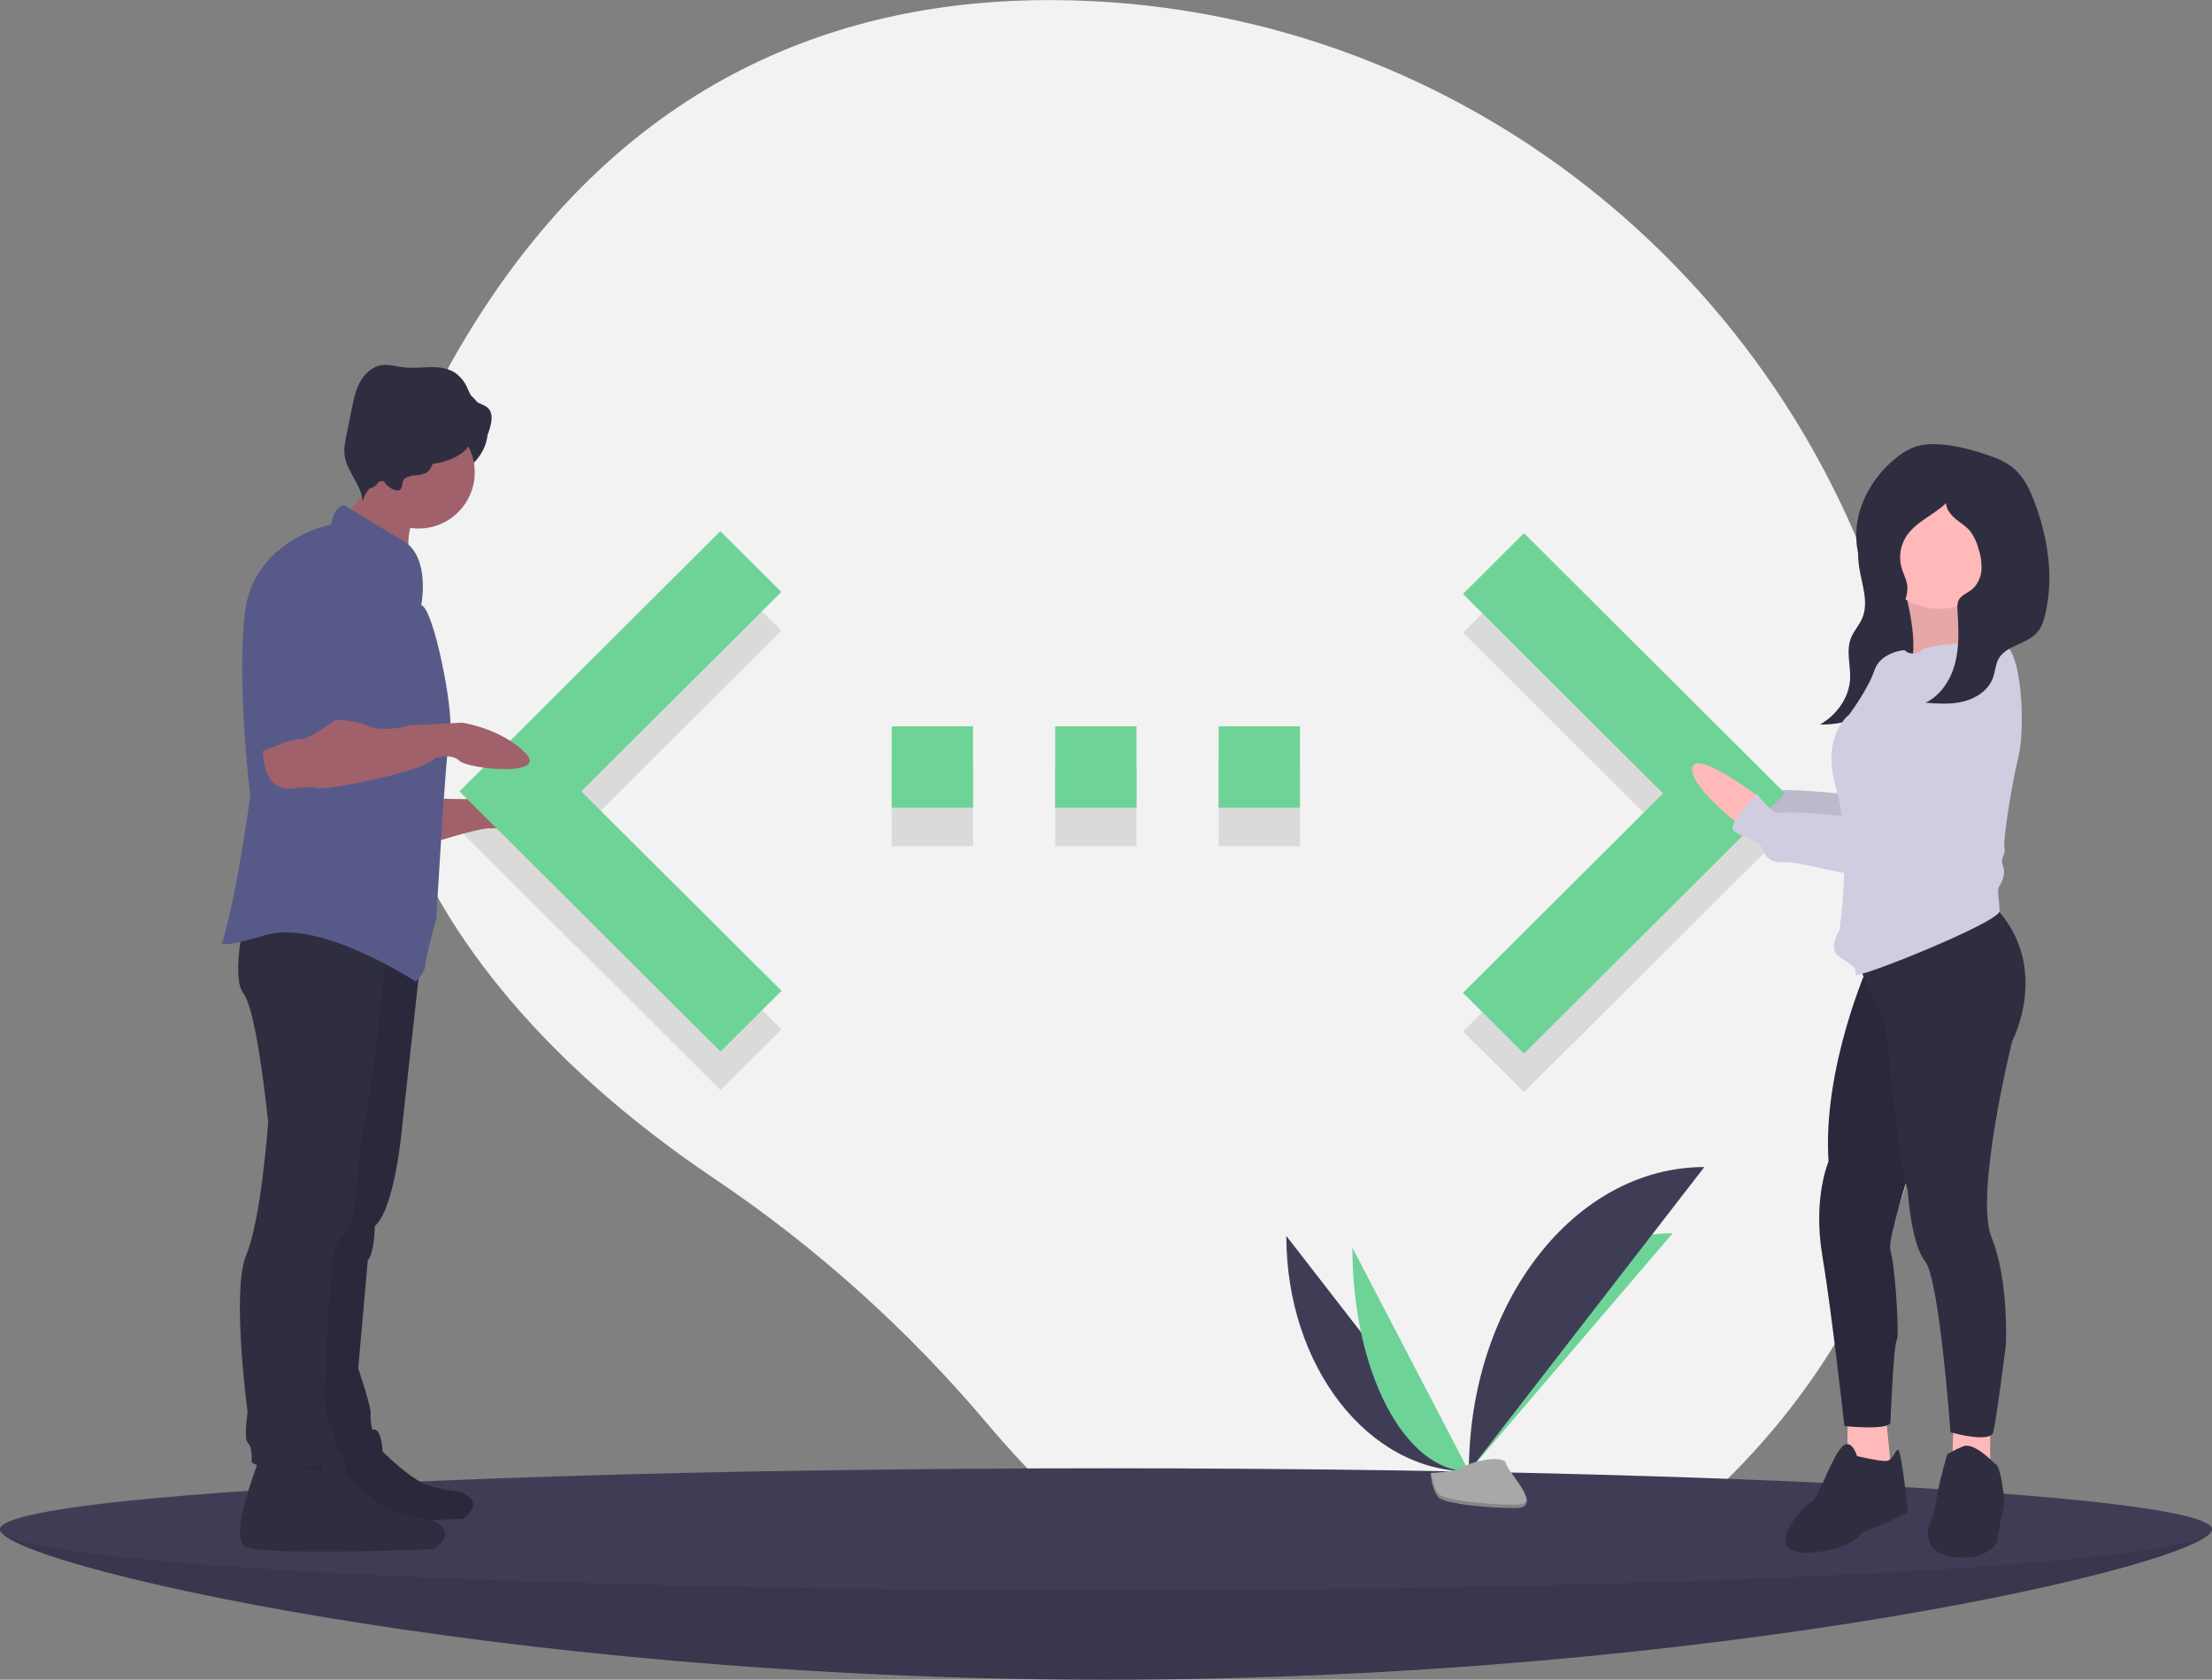 <?xml version="1.0" encoding="utf-8"?>
<!-- Generator: Adobe Illustrator 24.1.3, SVG Export Plug-In . SVG Version: 6.00 Build 0)  -->
<svg version="1.1" id="a6ee8617-cc99-4eb9-a93b-e1a7e83c9724"
	 xmlns="http://www.w3.org/2000/svg" xmlns:xlink="http://www.w3.org/1999/xlink" x="0px" y="0px" viewBox="0 0 1088 826.3"
	 style="enable-background:new 0 0 1088 826.3;" xml:space="preserve">
<rect x="0" y="0" width="1088" height="826.3" fill="#808080" stroke="none"/>
<style type="text/css">
	.st0{fill:#F2F2F2;}
	.st1{opacity:0.1;enable-background:new    ;}
	.st2{fill:#3F3D56;}
	.st3{fill:#6ED397;}
	.st4{fill:#A8A8A8;}
	.st5{opacity:0.2;enable-background:new    ;}
	.st6{fill:#FFB9B9;}
	.st7{fill:#D0CDE1;}
	.st8{fill:#2F2E41;}
	.st9{fill:#A0616A;}
	.st10{fill:#575A89;}
</style>
<path class="st0" d="M935,329.4C887.2,141.3,721.9,5.6,528,0.2C425.5-2.7,317.6,31.3,239,150.3C98.6,363,247.6,510,351.5,579.9
	c50.2,33.8,95.4,74.5,134.4,120.8C556.1,784,691.2,887.5,852,725.3C968.6,607.7,966.8,454.6,935,329.4z"/>
<polygon class="st1" points="719.6,507.4 818,409.3 719.6,311.2 749.6,281.3 878,409.3 749.6,537.3 719.6,507.4 "/>
<path class="st1" d="M438.6,416.3h40v-40h-40L438.6,416.3z M639.4,376.3h-40v40h40V376.3z M519,416.3h40v-40h-40V416.3z"/>
<polygon class="st1" points="384.4,506.4 285.9,408.3 384.3,310.2 354.3,280.3 226,408.3 354.4,536.3 "/>
<path class="st2" d="M1088,752.3c0,16.6-243.6,74-544,74S0,768.9,0,752.3s243.6,14,544,14S1088,735.7,1088,752.3z"/>
<path class="st1" d="M1088,752.3c0,16.6-243.6,74-544,74S0,768.9,0,752.3s243.6,14,544,14S1088,735.7,1088,752.3z"/>
<ellipse class="st2" cx="544" cy="752.3" rx="544" ry="30"/>
<path class="st2" d="M632.7,608c0,64,40.2,115.8,89.8,115.8"/>
<path class="st3" d="M722.5,723.8c0-64.7,44.8-117.1,100.2-117.1"/>
<path class="st3" d="M665.2,613.8c0,60.8,25.6,110,57.3,110"/>
<path class="st2" d="M722.5,723.8c0-82.7,51.8-149.7,115.8-149.7"/>
<path class="st4" d="M703.6,724.6c0,0,12.7-0.4,16.6-3.1s19.6-6,20.5-1.6s19.1,21.8,4.8,21.9s-33.4-2.2-37.2-4.6
	S703.6,724.6,703.6,724.6z"/>
<path class="st5" d="M745.7,740.2c-14.4,0.1-33.4-2.2-37.2-4.6c-2.9-1.8-4.1-8.2-4.5-11.1c-0.3,0-0.4,0-0.4,0s0.8,10.3,4.6,12.6
	s22.9,4.7,37.2,4.6c4.1,0,5.6-1.5,5.5-3.7C750.4,739.4,748.8,740.2,745.7,740.2z"/>
<path class="st6" d="M865.5,382.9c0,0-30.8-23.4-33.1-14.8s22.6,28,22.6,28L865.5,382.9z"/>
<path class="st1" d="M865.5,382.9c0,0-30.8-23.4-33.1-14.8s22.6,28,22.6,28L865.5,382.9z"/>
<path class="st7" d="M967.2,308.8c0,0-36.6,65.4-37.4,74.8s-0.8,10.1-3.9,9.3s-46-5.5-49.9-3.9s-11.7-9.3-11.7-9.3
	s-14.8,14.8-11.7,17.9s12.5,4.7,14,8.6s3.9,7.8,10.9,7s54.5,12.5,60.8,10.1s7.8-6.2,10.9-6.2s9.3-3.1,9.3-3.9s21.8-42.1,21.8-42.1
	S1006.1,315.1,967.2,308.8z"/>
<path class="st1" d="M967.2,308.8c0,0-36.6,65.4-37.4,74.8s-0.8,10.1-3.9,9.3s-46-5.5-49.9-3.9s-11.7-9.3-11.7-9.3
	s-14.8,14.8-11.7,17.9s12.5,4.7,14,8.6s3.9,7.8,10.9,7s54.5,12.5,60.8,10.1s7.8-6.2,10.9-6.2s9.3-3.1,9.3-3.9s21.8-42.1,21.8-42.1
	S1006.1,315.1,967.2,308.8z"/>
<path class="st8" d="M914.1,265.7c-0.3,4.1-0.3,8.3,0.2,12.4c1.2,8.9,5.3,18.3,1.4,26.6c-1.4,3-3.8,5.7-5.1,8.7
	c-2.8,6.5-0.3,13.7-0.6,20.6c-0.5,8.9-6.2,17.5-14.8,22.4c14.8,0.5,28.8-6.8,38.1-16.8s14.5-22.3,18.3-34.6c2-5.8,3.3-11.8,3.8-17.9
	c0.3-3.5-0.1-7-1.2-10.4c-1.4-3.3-3.2-6.3-5.3-9.1c-2.3-3.3-4.7-6.6-8.1-9c-4.2-3-12.4-6-18-5.6
	C915.8,253.6,914.3,260.9,914.1,265.7z"/>
<path class="st6" d="M936.8,290.1c0,0,8.6,30.4,1.6,38.9s42.1-3.9,42.1-3.9s-24.1-24.1-12.5-39.7L936.8,290.1z"/>
<path class="st1" d="M936.8,290.1c0,0,8.6,30.4,1.6,38.9s42.1-3.9,42.1-3.9s-24.1-24.1-12.5-39.7L936.8,290.1z"/>
<polygon class="st3" points="719.6,488.4 818,390.3 719.6,292.2 749.6,262.3 878,390.3 749.6,518.3 719.6,488.4 "/>
<polygon class="st6" points="908.7,695.2 908.7,717.8 920.4,731.8 930.6,727.2 927.4,694.4 "/>
<path class="st8" d="M913.4,716.3c0,0-3.1-10.9-8.6-3.1s-10.9,24.9-14,25.7s-24.9,24.9-3.1,24.9s28.8-10.1,28.8-10.1
	s21.8-8.6,21.8-10.1s-3.1-30.4-4.7-30.4s-2.3,5.5-6.2,5.5S913.4,716.3,913.4,716.3z"/>
<polygon class="st6" points="960.9,699.1 960.2,720.1 978.9,727.9 978.9,697.6 "/>
<path class="st8" d="M981.2,720.1c0,0-10.1-10.9-15.6-8.6c-2.7,1.1-5.3,2.4-7.8,3.9c0,0-3.1,10.1-4.7,18.7s-2.3,12.5-3.9,15.6
	s-3.1,14.8,12.5,16.4c15.6,1.6,20.3-7,20.3-7l3.9-20.3C985.9,738.8,984.3,720.1,981.2,720.1z"/>
<path class="st8" d="M918.9,474.8c0,0-22.6,50.6-19.5,96.6c0,0-7.8,17.9-3.1,46s10.9,84.1,10.9,84.1s21,2.3,22.6-1.6
	c0,0,1.6-38.9,3.1-40.5s-0.8-37.4-3.1-44.4s21.8-76.3,21.8-76.3l-6.2-86.5L918.9,474.8z"/>
<path class="st1" d="M918.9,474.8c0,0-22.6,50.6-19.5,96.6c0,0-7.8,17.9-3.1,46s10.9,84.1,10.9,84.1s21,2.3,22.6-1.6
	c0,0,1.6-38.9,3.1-40.5s-0.8-37.4-3.1-44.4s21.8-76.3,21.8-76.3l-6.2-86.5L918.9,474.8z"/>
<path class="st8" d="M912.6,471.7l14.8,31.9c0,0,7,72.4,10.9,81.8c0,0,1.6,26.5,8.6,35.1s12.5,84.1,12.5,84.1s19.5,5.5,21,0
	s6.2-42.8,6.2-42.8s1.6-31.9-7-53s10.1-96.6,10.1-96.6s19.5-36.6-8.6-66.2L912.6,471.7z"/>
<circle class="st6" cx="953.9" cy="267.6" r="31.9"/>
<path class="st7" d="M983.5,315.9c0,0-33.5,0-38.2,3.9c-2.4,2.3-6.2,2.3-8.6,0c0,0-11.7,0.8-14.8,10.1s-12.5,21.8-12.5,21.8
	s-14,10.1-6.2,36.6s1.6,69.3,1.6,69.3s-6.2,9.3,0,13.2s8.6,5.5,7.8,8.6s70.9-25.7,70.9-31.2s-1.6-10.1,0-12.5s3.1-6.2,1.6-10.1
	s1.6-4.7,0.8-8.6s3.9-32.7,7-45.2S995.2,316.6,983.5,315.9z"/>
<path class="st6" d="M865.5,392.2c0,0-30.8-23.4-33.1-14.8s22.6,28,22.6,28L865.5,392.2z"/>
<path class="st7" d="M967.2,319.7c0,0-36.6,65.4-37.4,74.8s-0.8,10.1-3.9,9.3s-46-5.5-49.9-3.9s-11.7-9.3-11.7-9.3
	s-14.8,14.8-11.7,17.9s12.5,4.7,14,8.6s3.9,7.8,10.9,7s54.5,12.5,60.8,10.1s7.8-6.2,10.9-6.2s9.3-3.1,9.3-3.9s21.8-42.1,21.8-42.1
	S1006.1,326,967.2,319.7z"/>
<path class="st8" d="M938.1,288c-0.4-3.2-2.1-6-2.9-9.1c-1.3-5-0.5-10.3,2.2-14.7c4.6-7.4,13.6-10.7,19.8-16.7
	c0.1,3.1,2.3,5.7,4.6,7.7c2.4,2,5.1,3.6,7.1,5.9c1.9,2.5,3.3,5.3,4.1,8.3c1.2,3.5,1.8,7.2,1.6,10.9c-0.2,3.7-1.9,7.3-4.7,9.7
	c-2.3,1.8-5.6,2.9-6.7,5.7c-0.4,1.4-0.6,2.8-0.4,4.3c0.5,8.6,1,17.3-1,25.6s-7,16.4-14.7,20.1c6.4,0.5,12.9,0.9,19-0.7
	c6.2-1.6,12.1-5.7,14.2-11.7c1.1-3,1.2-6.3,2.6-9c3.8-7,14.2-7.3,19.3-13.4c2.1-2.4,3-5.6,3.8-8.7c4.3-18.3,1.3-37.7-5.3-55.2
	c-2.3-6.1-5.1-12.2-10-16.4c-4.1-3.6-9.4-5.6-14.7-7.3c-7.6-2.5-15.5-4.5-23.5-4.8c-3.5-0.2-7,0.2-10.3,1.2
	c-3.3,1.2-6.4,2.9-9.1,5.2c-12.6,9.8-21.1,25.4-20,41.3c0.7,9.6,4.8,18.7,10,26.8c1.8,2.8,6.2,8.9,10.2,7.1
	C937,298.3,938.6,291.4,938.1,288z"/>
<path class="st3" d="M438.6,397.3h40v-40h-40L438.6,397.3z M639.4,357.3h-40v40h40V357.3z M519,397.3h40v-40h-40V397.3z"/>
<ellipse class="st8" cx="206.2" cy="211.8" rx="33.7" ry="26.3"/>
<path class="st9" d="M211.9,392.6c0,0,30.3,2,35.7-2s28.3,5.4,30.3,10.8s-32.3,6.1-37.7,6.1s-31,8.1-31,8.1L211.9,392.6z"/>
<path class="st8" d="M149.6,706.1c0,0-14.1,35.6-6.8,39.9s84.7,1.2,84.7,1.2s12.9-8-1.8-13.5c0,0-12.3-0.6-20.3-5.5
	s-17.2-14.1-17.2-14.1s-0.6-13.5-5.5-10.4c-3,2-5,5.1-5.5,8.6L149.6,706.1z"/>
<path class="st1" d="M149.6,706.1c0,0-14.1,35.6-6.8,39.9s84.7,1.2,84.7,1.2s12.9-8-1.8-13.5c0,0-12.3-0.6-20.3-5.5
	s-17.2-14.1-17.2-14.1s-0.6-13.5-5.5-10.4c-3,2-5,5.1-5.5,8.6L149.6,706.1z"/>
<polygon class="st3" points="384.4,487.4 285.9,389.3 384.3,291.2 354.3,261.3 226,389.3 354.4,517.3 "/>
<path class="st8" d="M127.8,717c0,0-15.5,39-7.4,43.8s92.9,1.3,92.9,1.3s14.1-8.8-2-14.8c0,0-13.5-0.7-22.2-6.1
	s-18.8-15.5-18.8-15.5s-0.7-14.8-6.1-11.4c-3.3,2.1-5.5,5.6-6.1,9.4L127.8,717z"/>
<path class="st8" d="M207.2,469.3l-9.4,84.8c0,0-3.4,40.4-13.5,49.1c0,0,0,12.8-3.4,16.8l-4.7,53.2c0,0,6.7,19.5,6.1,22.9
	s2.7,14.1,2,15.5s-32.3,0-32.3,0l6.7-108.4l20.9-150.8L207.2,469.3z"/>
<path class="st1" d="M207.2,469.3l-9.4,84.8c0,0-3.4,40.4-13.5,49.1c0,0,0,12.8-3.4,16.8l-4.7,53.2c0,0,6.7,19.5,6.1,22.9
	s2.7,14.1,2,15.5s-32.3,0-32.3,0l6.7-108.4l20.9-150.8L207.2,469.3z"/>
<path class="st8" d="M190.4,466.6c0,0-7.4,69.3-10.8,84.1c-2.1,9.8-3.5,19.7-4,29.6c0,0-0.7,21.5-6.7,27.6
	c-3.6,3.5-5.5,8.4-5.4,13.5c0,0-6.1,68-2.7,76.1s6.7,14.8,3.4,20.2s-40.4,5.4-40.4,1.3s0-7.4-2-9.4s0-14.8,0-14.8
	s-8.1-59.9-0.7-77.4s10.8-65.3,10.8-65.3s-5.4-54.5-12.1-63.3s1.3-39.7,1.3-39.7L190.4,466.6z"/>
<path class="st9" d="M171.4,251.3c0.8,1.8,2.7,2.8,4.4,3.7c9.9,5.4,18.2,13.3,26.3,21.1c-2-6.9-1.6-14.3,1.2-20.9
	c1-2.3,2.2-4.7,1.6-7c-0.5-1.7-2-3-3.4-4.1c-3.3-2.6-6.8-4.9-10.4-7.1c-2.5-1.5-7.7-5.5-10.6-5.1c-0.2,3.9-0.2,7.4-1.9,11.1
	C178.1,243.9,171.7,252,171.4,251.3z"/>
<circle class="st9" cx="205.9" cy="232.4" r="27.6"/>
<path class="st10" d="M207.2,297.7c0,0,4.7-23.6-8.8-31.6s-28.9-17.5-28.9-17.5s-4.7-0.7-6.7,9.4c0,0-38.4,7.4-42.4,43.8
	s2.7,89.5,2.7,89.5s-6.1,46.4-13.5,71.4c0,0-6.1,5.4,20.9-2.7s74,22.9,74,22.9s4.7-4.7,4.7-8.1s5.4-22.9,5.4-22.9s4.7-82.8,6.7-92.2
	S213.3,299,207.2,297.7z"/>
<path class="st8" d="M199.4,235.2c1.7-0.9,3.5-1.4,5.4-1.4c1.9,0,3.8-0.6,5.4-1.6c2.6-2,2.8-5.9,4.7-8.5c2.8-3.9,8.3-4.3,13-4.1
	c2.9,0.1,6,0.3,8.5-1.3c2.5-1.6,3.7-4.7,4.5-7.5c1-3.4,1.7-7.5-0.8-10c-1.7-1.7-4.4-2.1-6.4-3.6c-2-1.6-2.8-4.2-3.9-6.5
	c-1.2-2.8-3.2-5.2-5.6-7.1c-3.6-2.5-8.2-3.1-12.6-3s-8.8,0.6-13.2,0.1c-3.6-0.4-7.1-1.6-10.7-1.1c-4.5,0.7-8.3,4.1-10.5,8.1
	s-3.2,8.6-4.1,13.1l-2.5,12.2c-0.8,3.8-1.6,7.7-1,11.5c1.3,7.9,8.3,14.2,8.8,22.3c0.9-4.5,4.1-8.2,8.3-9.9c0.5-0.3,1.1-0.3,1.7-0.2
	c0.7,0.2,1.1,0.9,1.5,1.5c1.2,1.5,4.8,3.9,6.8,2.8C198.4,239.8,197.1,236.8,199.4,235.2z"/>
<path class="st9" d="M129.8,360.9c0,0-4.7,29.6,14.8,26.9c0,0,10.1-1.3,11.4,0s51.2-7.4,57.9-14.8c0,0,8.1-2.7,12.1,1.3
	s44.4,8.1,32.3-4s-31-14.8-31-14.8l-25.6,1.3c0,0-13.5,4-21.5,0s-31-2.7-31-2.7L129.8,360.9z"/>
<path class="st10" d="M157.4,267.4c0,0-30.3,3.4-30.3,47.1v55.9c0,0,16.8-7.4,20.2-6.7s16.8-8.8,16.8-8.8s15.5-36.3,14.1-46.4
	S177.6,268.7,157.4,267.4z"/>
<ellipse class="st8" cx="205.9" cy="215.2" rx="25.9" ry="13.5"/>
<ellipse class="st8" cx="181.6" cy="217.6" rx="9.1" ry="22.6"/>
</svg>
